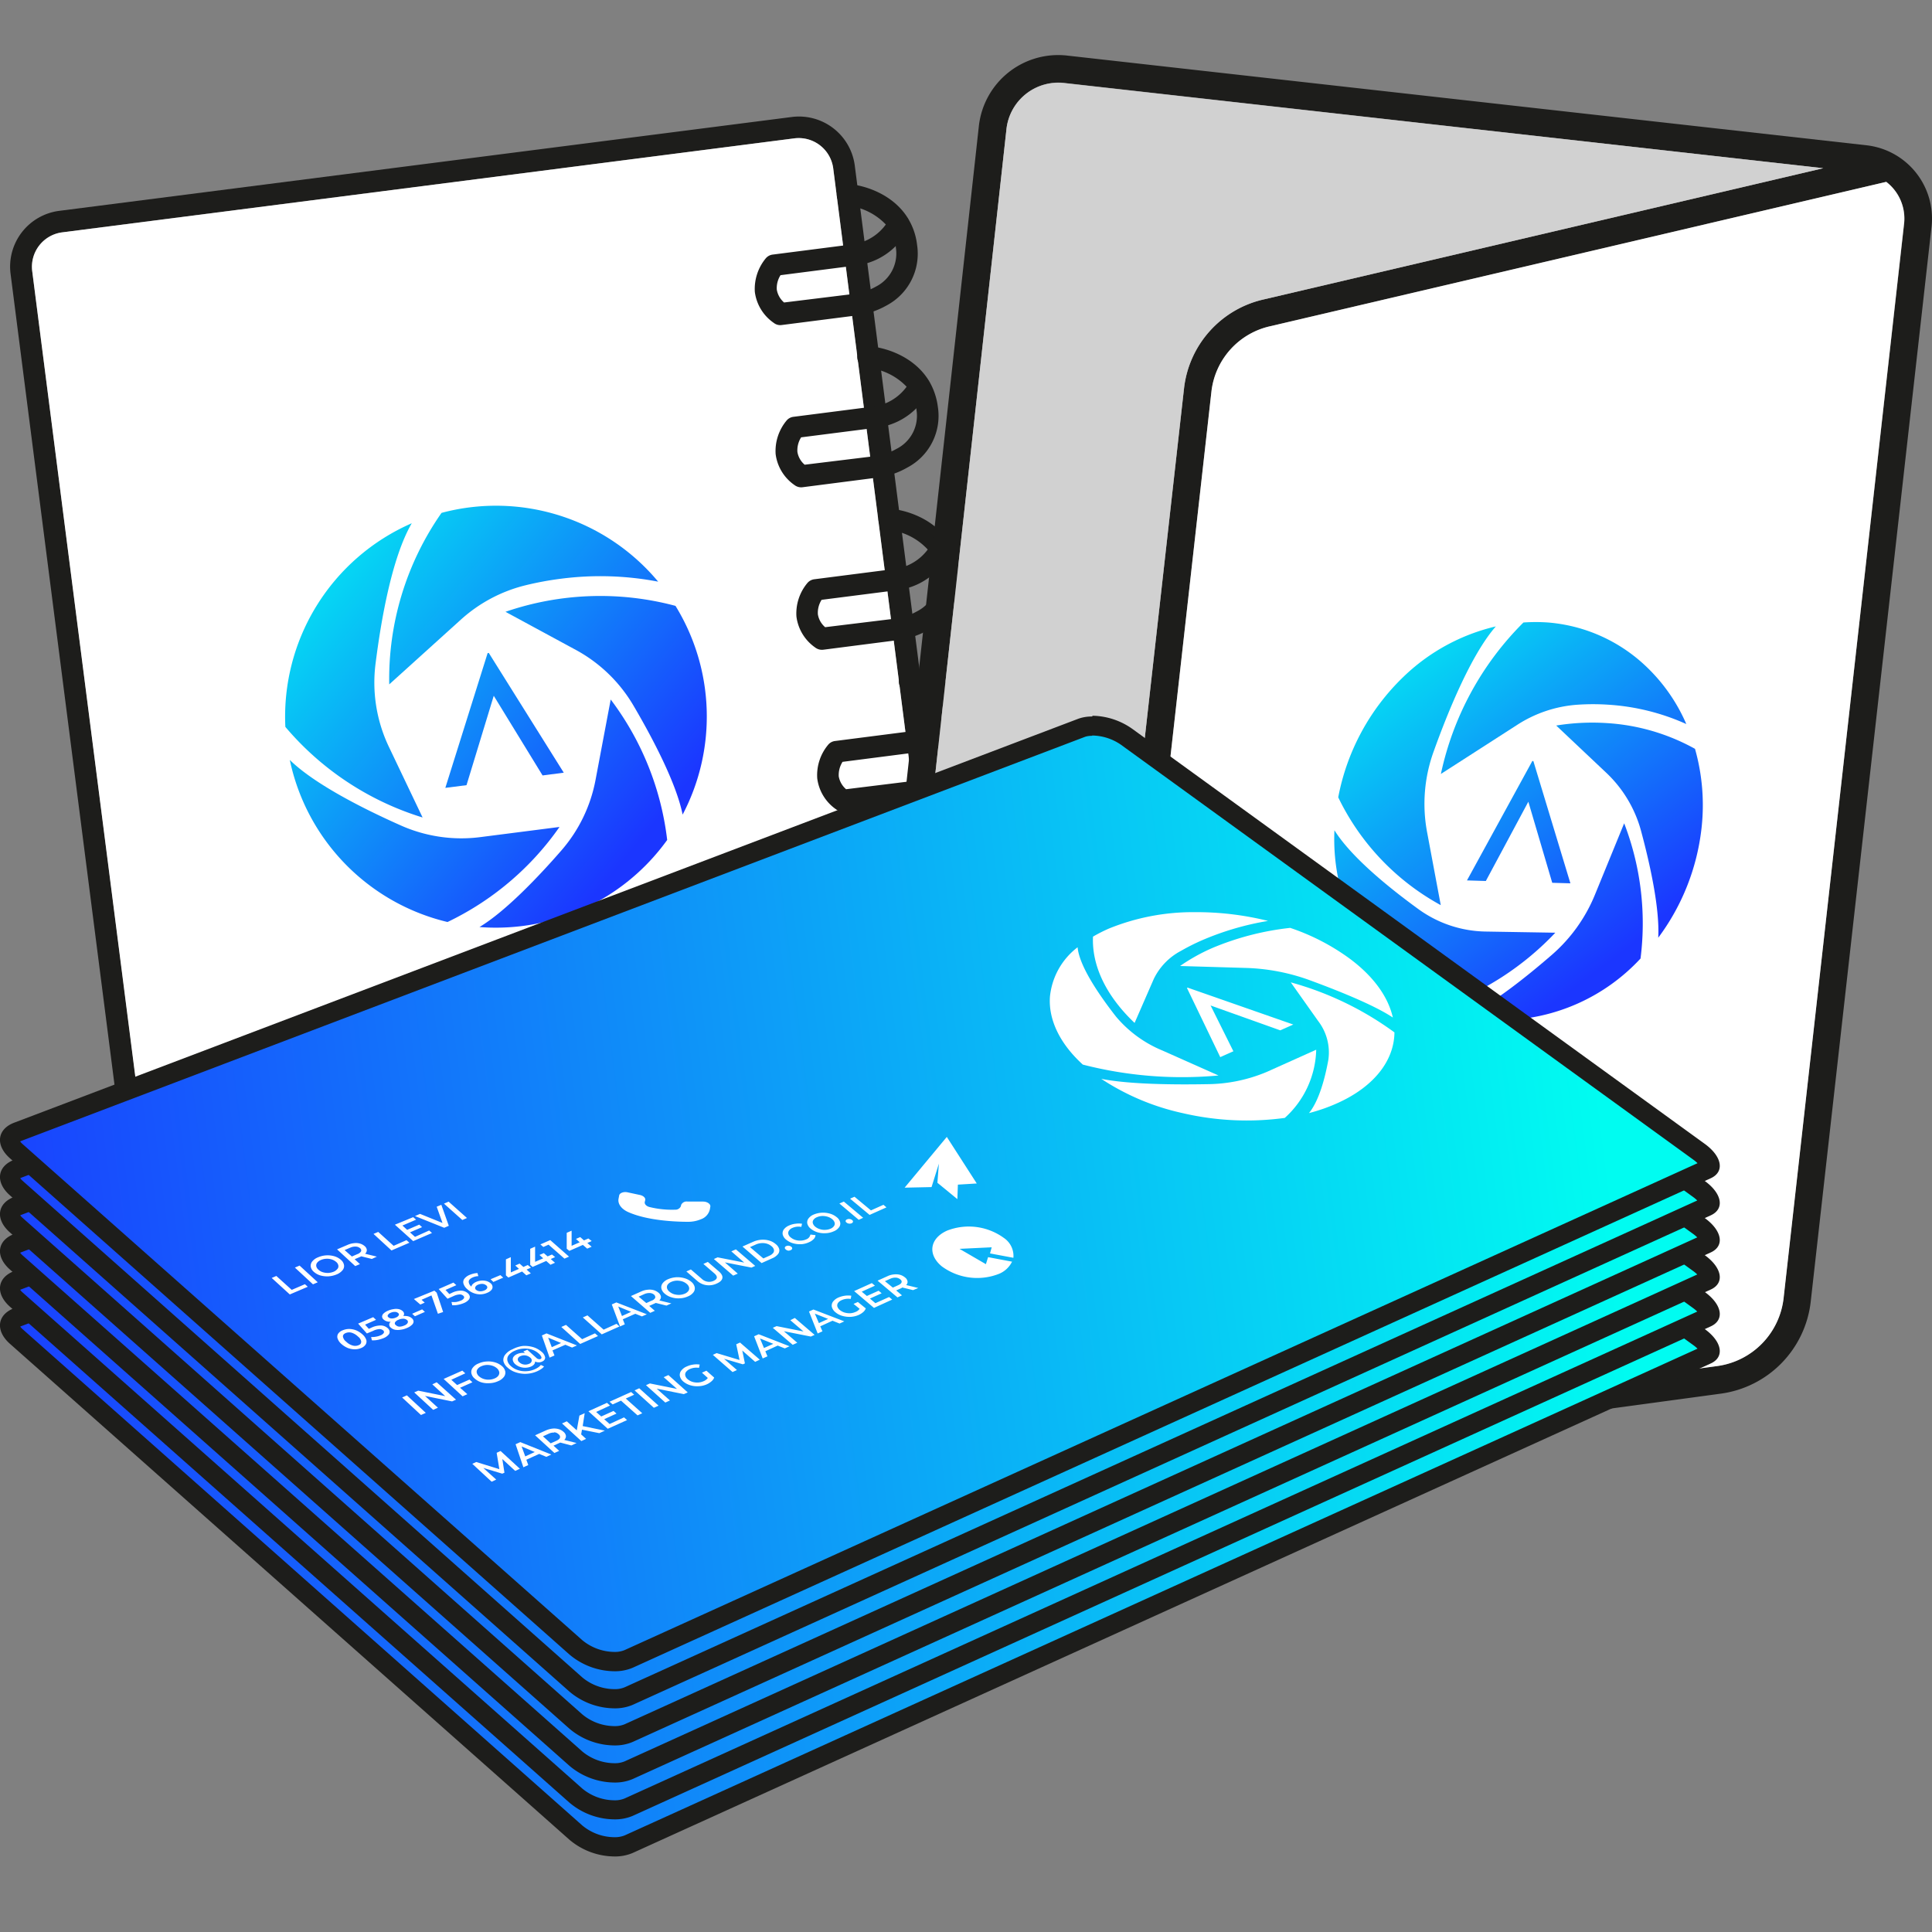 <svg id="Capa_1" data-name="Capa 1" xmlns="http://www.w3.org/2000/svg" xmlns:xlink="http://www.w3.org/1999/xlink" viewBox="0 0 300 300"><rect x="0" y="0" width="300" height="300" fill="#808080" stroke="none"/><defs><linearGradient id="Degradado_sin_nombre_3" x1="136.8" y1="111.71" x2="84.3" y2="55.55" gradientTransform="rotate(-7.3 154.34 309.535)" gradientUnits="userSpaceOnUse"><stop offset="0" stop-color="#1b36ff"/><stop offset="1" stop-color="#00fcf1"/></linearGradient><linearGradient id="Degradado_sin_nombre_3-2" x1="132.49" y1="115.74" x2="79.99" y2="59.58" xlink:href="#Degradado_sin_nombre_3"/><linearGradient id="Degradado_sin_nombre_3-3" x1="120.05" y1="127.37" x2="67.55" y2="71.21" xlink:href="#Degradado_sin_nombre_3"/><linearGradient id="Degradado_sin_nombre_3-4" x1="108.5" y1="138.17" x2="56" y2="82.01" xlink:href="#Degradado_sin_nombre_3"/><linearGradient id="Degradado_sin_nombre_3-5" x1="118.09" y1="129.21" x2="65.59" y2="73.04" xlink:href="#Degradado_sin_nombre_3"/><linearGradient id="Degradado_sin_nombre_3-6" x1="120.56" y1="126.9" x2="68.06" y2="70.73" xlink:href="#Degradado_sin_nombre_3"/><linearGradient id="Degradado_sin_nombre_3-7" x1="187.26" y1="133.82" x2="141.68" y2="85.06" gradientTransform="rotate(6.4 195.66 831.179)" xlink:href="#Degradado_sin_nombre_3"/><linearGradient id="Degradado_sin_nombre_3-8" x1="182.37" y1="135.89" x2="137.79" y2="88.21" gradientTransform="rotate(6.4 195.66 831.179)" xlink:href="#Degradado_sin_nombre_3"/><linearGradient id="Degradado_sin_nombre_3-9" x1="175.55" y1="151.3" x2="125.86" y2="98.14" gradientTransform="rotate(6.4 195.66 831.179)" xlink:href="#Degradado_sin_nombre_3"/><linearGradient id="Degradado_sin_nombre_3-10" x1="162.55" y1="159.86" x2="116.94" y2="111.06" gradientTransform="rotate(6.4 195.66 831.179)" xlink:href="#Degradado_sin_nombre_3"/><linearGradient id="Degradado_sin_nombre_3-11" x1="170.58" y1="150.34" x2="122.89" y2="99.33" gradientTransform="rotate(6.4 195.66 831.179)" xlink:href="#Degradado_sin_nombre_3"/><linearGradient id="Degradado_sin_nombre_3-12" x1="173.75" y1="148.5" x2="126.72" y2="98.19" gradientTransform="rotate(6.4 195.66 831.179)" xlink:href="#Degradado_sin_nombre_3"/><linearGradient id="Degradado_sin_nombre_3-13" x1="1.5" y1="214.16" x2="265.49" y2="214.16" xlink:href="#Degradado_sin_nombre_3"/><linearGradient id="Degradado_sin_nombre_3-14" x1="1.5" y1="208.4" x2="265.49" y2="208.4" xlink:href="#Degradado_sin_nombre_3"/><linearGradient id="Degradado_sin_nombre_3-15" x1="1.5" y1="202.64" x2="265.49" y2="202.64" xlink:href="#Degradado_sin_nombre_3"/><linearGradient id="Degradado_sin_nombre_3-16" x1="1.5" y1="196.88" x2="265.49" y2="196.88" xlink:href="#Degradado_sin_nombre_3"/><linearGradient id="Degradado_sin_nombre_3-17" x1="1.5" y1="191.12" x2="265.49" y2="191.12" xlink:href="#Degradado_sin_nombre_3"/><linearGradient id="Degradado_sin_nombre_3-18" x1="1.5" y1="185.36" x2="265.49" y2="185.36" xlink:href="#Degradado_sin_nombre_3"/><style>.cls-1{fill:#1d1d1b}.cls-2{fill:#fff}</style></defs><path class="cls-1" d="M31.2 204.41 145 189.83a8.75 8.75 0 0 0 7.56-9.78L132.73 25.71a8.74 8.74 0 0 0-9.73-7.55L9.2 32.74a8.74 8.74 0 0 0-7.56 9.77l19.78 154.34a8.76 8.76 0 0 0 9.78 7.56zM5 42.08a5.39 5.39 0 0 1 4.66-6l113.72-14.6a5.4 5.4 0 0 1 6 4.65l19.78 154.35a5.41 5.41 0 0 1-4.66 6l-113.72 14.6a5.39 5.39 0 0 1-6-4.66z"/><path class="cls-2" d="M24.75 196.42 5 42.08a5.39 5.39 0 0 1 4.66-6l113.72-14.6a5.4 5.4 0 0 1 6 4.65l19.78 154.35a5.41 5.41 0 0 1-4.66 6l-113.72 14.6a5.39 5.39 0 0 1-6.03-4.66z"/><path class="cls-1" d="M147.55 154.52h.33c2.52.18 6.88 1.55 9.2 5.24a1.38 1.38 0 0 1 .17.29 10 10 0 0 1 1.29 3.88 9.09 9.09 0 0 1-4.73 9.43 12.72 12.72 0 0 1-4.79 1.58l-11.5 1.47a1.66 1.66 0 0 1-1.24-.34 6.93 6.93 0 0 1-2.93-4.81 7.46 7.46 0 0 1 1.71-5.22 1.68 1.68 0 0 1 1.05-.56l12.63-1.62a7.67 7.67 0 0 0 5-3.06 9.69 9.69 0 0 0-6.06-2.94 1.67 1.67 0 0 1-.09-3.33zm1 17.08a9.24 9.24 0 0 0 3.53-1.15 5.75 5.75 0 0 0 3.1-6.11v-.2a10.45 10.45 0 0 1-6 3l-11.9 1.53a3.72 3.72 0 0 0-.58 2.24 3.38 3.38 0 0 0 1.13 2zM144.32 129.33a1.82 1.82 0 0 1 .33 0c2.52.18 6.88 1.54 9.2 5.23a1.75 1.75 0 0 1 .18.29 10.27 10.27 0 0 1 1.28 3.88 9.09 9.09 0 0 1-4.73 9.43 12.72 12.72 0 0 1-4.79 1.58l-11.5 1.47a1.63 1.63 0 0 1-1.24-.34 6.86 6.86 0 0 1-2.92-4.8 7.43 7.43 0 0 1 1.7-5.23 1.68 1.68 0 0 1 1.06-.56l12.63-1.62a7.64 7.64 0 0 0 5-3.07 9.42 9.42 0 0 0-6.07-2.92 1.68 1.68 0 0 1-.09-3.34zm1 17.08a9.07 9.07 0 0 0 3.53-1.15 5.74 5.74 0 0 0 3.1-6.1v-.21a10.45 10.45 0 0 1-6 3L134 143.51a3.79 3.79 0 0 0-.58 2.24 3.32 3.32 0 0 0 1.14 2zM141.09 104.15a1.28 1.28 0 0 1 .34 0c2.51.18 6.87 1.54 9.19 5.23a1.75 1.75 0 0 1 .18.29 10.27 10.27 0 0 1 1.28 3.88 9.05 9.05 0 0 1-4.73 9.43 12.72 12.72 0 0 1-4.79 1.58l-11.5 1.44a1.67 1.67 0 0 1-1.24-.33 6.9 6.9 0 0 1-2.92-4.81 7.37 7.37 0 0 1 1.71-5.23 1.63 1.63 0 0 1 1-.56l12.63-1.62a7.66 7.66 0 0 0 5-3 9.56 9.56 0 0 0-6.07-2.94 1.67 1.67 0 0 1-.09-3.33zm1 17.08a9.36 9.36 0 0 0 3.53-1.15 5.76 5.76 0 0 0 3.1-6.11v-.2a10.5 10.5 0 0 1-6 3l-11.89 1.53a3.81 3.81 0 0 0-.59 2.25 3.38 3.38 0 0 0 1.14 2zM137.86 79a1.9 1.9 0 0 1 .34 0c2.51.18 6.87 1.54 9.19 5.23a1.75 1.75 0 0 1 .18.29 10.45 10.45 0 0 1 1.29 3.88 9.07 9.07 0 0 1-4.74 9.43 12.72 12.72 0 0 1-4.79 1.58l-11.5 1.48a1.73 1.73 0 0 1-1.24-.34 6.93 6.93 0 0 1-2.92-4.81 7.37 7.37 0 0 1 1.71-5.22 1.67 1.67 0 0 1 1.05-.57l12.63-1.62a7.66 7.66 0 0 0 5-3 9.62 9.62 0 0 0-6.06-3.04 1.67 1.67 0 0 1-.09-3.33zm1 17.08a9.42 9.42 0 0 0 3.53-1.15 5.76 5.76 0 0 0 3.09-6.11v-.2a10.54 10.54 0 0 1-6 3l-11.9 1.52a3.73 3.73 0 0 0-.58 2.25 3.31 3.31 0 0 0 1.13 2zM134.63 53.77a1.93 1.93 0 0 1 .34 0c2.52.18 6.87 1.54 9.2 5.24a2.61 2.61 0 0 1 .17.28 10.5 10.5 0 0 1 1.29 3.89 9.06 9.06 0 0 1-4.74 9.42 12.38 12.38 0 0 1-4.79 1.58l-11.5 1.48a1.7 1.7 0 0 1-1.23-.34 6.91 6.91 0 0 1-2.93-4.81 7.39 7.39 0 0 1 1.71-5.22 1.65 1.65 0 0 1 1-.56l12.63-1.62a7.67 7.67 0 0 0 5-3.06 9.68 9.68 0 0 0-6.07-2.94 1.67 1.67 0 0 1-.09-3.33zm1.05 17.08a9.42 9.42 0 0 0 3.53-1.15 5.74 5.74 0 0 0 3.09-6.11 1.36 1.36 0 0 0 0-.2 10.54 10.54 0 0 1-6 3l-11.9 1.52a3.76 3.76 0 0 0-.58 2.25 3.28 3.28 0 0 0 1.13 2zM131.41 28.58h.33c2.52.18 6.88 1.55 9.2 5.24a1.69 1.69 0 0 1 .17.29A10 10 0 0 1 142.4 38a9.09 9.09 0 0 1-4.73 9.43 12.78 12.78 0 0 1-4.79 1.57l-11.5 1.47a1.62 1.62 0 0 1-1.24-.34 6.91 6.91 0 0 1-2.93-4.81 7.46 7.46 0 0 1 1.71-5.22 1.68 1.68 0 0 1 1-.56l12.63-1.62a7.63 7.63 0 0 0 5-3.06 9.59 9.59 0 0 0-6.06-2.93 1.68 1.68 0 0 1-.09-3.34zm1 17.08a9.24 9.24 0 0 0 3.59-1.15 5.76 5.76 0 0 0 3.1-6.11v-.2a10.45 10.45 0 0 1-6 3l-11.9 1.53a3.72 3.72 0 0 0-.58 2.24 3.38 3.38 0 0 0 1.13 2z"/><path d="M106 126.49c-1-4.94-4.74-12-7.63-16.92a23.19 23.19 0 0 0-8.8-8.57l-11.08-6a45.23 45.23 0 0 1 26.4-.92 32.79 32.79 0 0 1 1.11 32.41z" style="fill:url(#Degradado_sin_nombre_3)"/><path d="M60.44 106.27a45 45 0 0 1 8.12-26.63 32.77 32.77 0 0 1 33.64 10.68 47.73 47.73 0 0 0-15.14-.45 48.9 48.9 0 0 0-5.65 1.06 23.22 23.22 0 0 0-9.84 5.28z" style="fill:url(#Degradado_sin_nombre_3-2)"/><path d="M65.62 126.94a45.37 45.37 0 0 1-21.31-14.07 32.76 32.76 0 0 1 19.63-31.62c-3.1 5.32-4.78 15.1-5.62 21.77a23.18 23.18 0 0 0 2 12.81z" style="fill:url(#Degradado_sin_nombre_3-3)"/><path d="M69.49 143.17A32.8 32.8 0 0 1 45 118c3.83 3.77 11.55 7.64 17.07 10.1a23.11 23.11 0 0 0 12.41 1.9l12.4-1.59a44.8 44.8 0 0 1-17.39 14.76z" style="fill:url(#Degradado_sin_nombre_3-4)"/><path d="M81.19 143.78a33.07 33.07 0 0 1-6.74.17c4-2.39 9.17-7.81 12.71-11.88a23.22 23.22 0 0 0 5.31-10.94l2.36-12.51a44.87 44.87 0 0 1 8.77 21.81 32.77 32.77 0 0 1-22.41 13.35z" style="fill:url(#Degradado_sin_nombre_3-5)"/><path style="fill:url(#Degradado_sin_nombre_3-6)" d="M87.54 119.98 75.9 101.39l-.18.02-6.57 20.93 3.29-.42 4.23-13.88 7.58 12.37 3.29-.43"/><path class="cls-2" d="M127.9 23.05z"/><path class="cls-1" d="M152 19.55 134.08 182a14.58 14.58 0 0 0 12.84 16.06l21.2 2.4-1.21 10.76A14.94 14.94 0 0 0 180 227.73a15.81 15.81 0 0 0 3.7 0l83.47-11.32a16.25 16.25 0 0 0 14-14.31l18.76-166.91a11.45 11.45 0 0 0-10.09-12.63L165.71 8.63A12.39 12.39 0 0 0 152 19.55zm36.11 41.25a11.76 11.76 0 0 1 9-10.11l95.8-22.45a7.17 7.17 0 0 1 2.77 6.47l-18.74 166.87a12 12 0 0 1-10.3 10.54l-83.48 11.31a10.62 10.62 0 0 1-12-11.71zM156.29 20a8.1 8.1 0 0 1 8.94-7.13l117.89 13.25-87 20.4a16 16 0 0 0-12.26 13.8l-15.26 135.9-21.2-2.4a10.29 10.29 0 0 1-9.05-11.33z"/><path class="cls-2" d="m156.29 20-17.94 162.49a10.29 10.29 0 0 0 9.05 11.33l21.2 2.4 15.25-135.9a16 16 0 0 1 12.26-13.8l87-20.4L165.23 12.9a8.1 8.1 0 0 0-8.94 7.1z"/><path d="m156.29 20-17.94 162.49a10.29 10.29 0 0 0 9.05 11.33l21.2 2.4 15.25-135.9a16 16 0 0 1 12.26-13.8l87-20.4L165.23 12.9a8.1 8.1 0 0 0-8.94 7.1z" style="opacity:.2;fill:#1d1d1b"/><path class="cls-2" d="m188.11 60.8-16.93 150.92a10.62 10.62 0 0 0 12 11.71l83.48-11.31a12 12 0 0 0 10.3-10.54l18.7-166.87a7.17 7.17 0 0 0-2.77-6.47l-95.8 22.45a11.76 11.76 0 0 0-8.98 10.11z"/><path d="M257.49 145.61c.25-4.59-1.31-11.51-2.61-16.37a19.38 19.38 0 0 0-5.37-9.16l-7.86-7.42a35 35 0 0 1 7.83-.38 32.19 32.19 0 0 1 13.72 4 32.07 32.07 0 0 1 1 12.43 34.93 34.93 0 0 1-6.71 16.9z" style="fill:url(#Degradado_sin_nombre_3-7)"/><path d="M223.74 120.18a47 47 0 0 1 12.82-23.52 27 27 0 0 1 3.82 0 25 25 0 0 1 14.39 6.06 27.19 27.19 0 0 1 7.08 9.71 34.74 34.74 0 0 0-12.05-3 36 36 0 0 0-4.87 0 19.73 19.73 0 0 0-9.39 3.16z" style="fill:url(#Degradado_sin_nombre_3-8)"/><path d="M223.72 140.55a37.76 37.76 0 0 1-15.92-16.74 35 35 0 0 1 10.08-18.67 30.71 30.71 0 0 1 14.39-7.87c-3.84 4.39-7.46 13.3-9.67 19.47a23.85 23.85 0 0 0-1 12.49z" style="fill:url(#Degradado_sin_nombre_3-9)"/><path d="M223.52 156.44A25.91 25.91 0 0 1 211 145.12a30.66 30.66 0 0 1-3.79-16.2c2.64 4.25 8.73 9.12 13.07 12.27a18.27 18.27 0 0 0 10.42 3.46l10.81.18a45 45 0 0 1-17.99 11.61z" style="fill:url(#Degradado_sin_nombre_3-10)"/><path d="M233.46 158.41a25.55 25.55 0 0 1-5.81-.64c4-1.76 9.5-6.19 13.33-9.51a24.77 24.77 0 0 0 6.69-9.35l4.53-11.07a43.23 43.23 0 0 1 2.54 21 29.87 29.87 0 0 1-21.28 9.57z" style="fill:url(#Degradado_sin_nombre_3-11)"/><path style="fill:url(#Degradado_sin_nombre_3-12)" d="m243.85 137.16-5.75-18.98-.16-.01-10.15 18.54 2.93.09 6.6-12.31 3.71 12.59 2.82.08"/><path d="M95.37 286.81a9.46 9.46 0 0 1-6-2.22l-86.87-77a2.33 2.33 0 0 1-1-1.9c.1-.6.82-1 1.24-1.12L168 141.75a4.65 4.65 0 0 1 1.6-.24 9.51 9.51 0 0 1 5.24 1.68l88.92 64.45c1.26.91 1.78 1.82 1.73 2.29 0 .18-.19.35-.52.5l-167.38 76a5.36 5.36 0 0 1-2.22.38z" style="fill:url(#Degradado_sin_nombre_3-13)"/><path class="cls-1" d="M169.6 143a8.05 8.05 0 0 1 4.4 1.4l88.92 64.46a5.58 5.58 0 0 1 .67.56L97 285a4.1 4.1 0 0 1-1.6.28 7.87 7.87 0 0 1-5-1.84L3.54 206.42a2.43 2.43 0 0 1-.4-.43l.15-.06 165.24-62.77a3 3 0 0 1 1.07-.15m0-3a6.1 6.1 0 0 0-2.13.34L2.23 203.12c-2.68 1-3 3.5-.68 5.55l86.87 77a10.93 10.93 0 0 0 7 2.6 7 7 0 0 0 2.84-.55l167.38-76c2.2-1 1.77-3.4-.95-5.36L175.72 142a11 11 0 0 0-6.12-2z"/><path class="cls-2" d="M174.1 211.15c-4.68-3.31-13.51-7.42-19.83-10.19a49.65 49.65 0 0 0-14.45-3.86l-14.64-1.56a30.93 30.93 0 0 1 6.7-3.64 51 51 0 0 1 16.7-3.38 61.21 61.21 0 0 1 13.92 8c5.85 4.48 9.88 9.6 11.6 14.63z"/><path class="cls-2" d="M116.64 208.13c-7.09-6.78-11.17-14.1-11.67-20.88a25.8 25.8 0 0 1 3.38-1.62c5.18-2 11.66-2.84 18.75-2.33a68.52 68.52 0 0 1 16.33 3.29 52 52 0 0 0-14.09 3.31 35.14 35.14 0 0 0-4.4 2.11 10.78 10.78 0 0 0-5.26 6.12z"/><path class="cls-2" d="M137 221.94a90 90 0 0 1-30.76-4.83c-5.68-5.27-8.93-11.1-9.21-16.46a13.59 13.59 0 0 1 4.86-11.17c.9 4.48 6.36 11.83 10.42 16.83a35.66 35.66 0 0 0 11.38 8.8z"/><path class="cls-2" d="M153.08 233.1a62.67 62.67 0 0 1-23.08-2.82 65.56 65.56 0 0 1-19.37-9.52c6.47 1.81 16.74 2.64 23.84 3a30 30 0 0 0 13.12-1.92l10.41-4.38a19 19 0 0 1-4.92 15.64z"/><path class="cls-2" d="M164.57 230.4a32.14 32.14 0 0 1-6.2 1.94c1.94-2.89 2.52-8.31 2.67-12.25.11-3-1.09-6.22-3.48-9.36l-7.27-9.56a88.9 88.9 0 0 1 24.63 13.46c.86 6.75-2.87 12.5-10.35 15.77zM152.14 211.16l-24.65-10.43-.15.06 9.45 16.83 2.77-1.17-6.44-11.15 16.3 7 2.72-1.14"/><path d="M95.37 281.05a9.46 9.46 0 0 1-6-2.22l-86.87-77a2.35 2.35 0 0 1-1-1.9c.1-.6.82-1 1.24-1.12L168 136a4.65 4.65 0 0 1 1.6-.24 9.51 9.51 0 0 1 5.24 1.68l88.92 64.45c1.26.91 1.78 1.82 1.73 2.29 0 .18-.19.35-.52.5l-167.38 76a5.49 5.49 0 0 1-2.22.37z" style="fill:url(#Degradado_sin_nombre_3-14)"/><path class="cls-1" d="M169.6 137.25a8.05 8.05 0 0 1 4.36 1.39l88.92 64.46a5.58 5.58 0 0 1 .67.56L97 279.26a3.91 3.91 0 0 1-1.6.29 7.87 7.87 0 0 1-5-1.84l-86.87-77a2.43 2.43 0 0 1-.4-.43l.15-.06 165.25-62.82a3 3 0 0 1 1.07-.15m0-3a6.1 6.1 0 0 0-2.13.34L2.23 197.36c-2.68 1-3 3.5-.68 5.55l86.87 77a10.93 10.93 0 0 0 7 2.6 7 7 0 0 0 2.84-.55l167.38-76c2.2-1 1.77-3.4-.95-5.36l-88.92-64.46a11 11 0 0 0-6.12-2z"/><path class="cls-2" d="M174.1 202.72c-4.68-3.31-13.51-7.42-19.83-10.19a49.65 49.65 0 0 0-14.45-3.86l-14.64-1.56a30.93 30.93 0 0 1 6.7-3.64 51 51 0 0 1 16.7-3.38 61.21 61.21 0 0 1 13.92 8c5.85 4.5 9.88 9.6 11.6 14.63z"/><path class="cls-2" d="M116.64 199.7c-7.09-6.78-11.17-14.1-11.67-20.88a25.8 25.8 0 0 1 3.38-1.62c5.18-2 11.66-2.84 18.75-2.33a68.52 68.52 0 0 1 16.33 3.29 52 52 0 0 0-14.09 3.31 35.14 35.14 0 0 0-4.4 2.11 10.78 10.78 0 0 0-5.26 6.12z"/><path class="cls-2" d="M137 213.51a90 90 0 0 1-30.76-4.83c-5.68-5.27-8.93-11.1-9.21-16.46a13.59 13.59 0 0 1 4.86-11.17c.9 4.48 6.36 11.83 10.42 16.83a35.66 35.66 0 0 0 11.38 8.8z"/><path class="cls-2" d="M153.08 224.67a62.67 62.67 0 0 1-23.08-2.82 65.56 65.56 0 0 1-19.37-9.52c6.47 1.81 16.74 2.64 23.84 3a29.83 29.83 0 0 0 13.12-1.91L158 209a19 19 0 0 1-4.92 15.67z"/><path class="cls-2" d="M164.57 222a32.14 32.14 0 0 1-6.2 1.94c1.94-2.89 2.52-8.31 2.67-12.25.11-3-1.09-6.22-3.48-9.36l-7.27-9.56a88.9 88.9 0 0 1 24.63 13.46c.86 6.77-2.87 12.47-10.35 15.77zM152.14 202.72l-24.65-10.42-.15.07 9.45 16.82 2.77-1.17-6.44-11.15 16.3 7 2.72-1.15"/><path d="M95.37 275.29a9.46 9.46 0 0 1-6-2.22L2.54 196a2.35 2.35 0 0 1-1-1.9c.1-.6.82-1 1.24-1.12L168 130.23a4.65 4.65 0 0 1 1.6-.24 9.51 9.51 0 0 1 5.24 1.68l88.92 64.45c1.26.91 1.78 1.82 1.73 2.29 0 .18-.19.35-.52.5l-167.38 76a5.49 5.49 0 0 1-2.22.38z" style="fill:url(#Degradado_sin_nombre_3-15)"/><path class="cls-1" d="M169.6 131.49a8.05 8.05 0 0 1 4.36 1.39l88.92 64.46a5.58 5.58 0 0 1 .67.56L97 273.5a3.91 3.91 0 0 1-1.6.29 7.87 7.87 0 0 1-5-1.84l-86.87-77a2.43 2.43 0 0 1-.4-.43l.15-.06 165.24-62.77a3 3 0 0 1 1.07-.15m0-3a6.1 6.1 0 0 0-2.13.34L2.23 191.6c-2.68 1-3 3.5-.68 5.54l86.87 77.05a10.93 10.93 0 0 0 7 2.6 7 7 0 0 0 2.84-.55l167.38-76c2.2-1 1.77-3.4-.95-5.36l-88.92-64.46a11 11 0 0 0-6.12-2z"/><path class="cls-2" d="M174.1 194.29c-4.68-3.31-13.51-7.42-19.83-10.19a49.65 49.65 0 0 0-14.45-3.86l-14.64-1.56a30.93 30.93 0 0 1 6.7-3.64 51 51 0 0 1 16.7-3.38 61.21 61.21 0 0 1 13.92 8c5.85 4.5 9.88 9.6 11.6 14.63z"/><path class="cls-2" d="M116.64 191.27c-7.09-6.78-11.17-14.1-11.67-20.88a25.8 25.8 0 0 1 3.38-1.62c5.18-2 11.66-2.84 18.75-2.33a68.52 68.52 0 0 1 16.33 3.29 52 52 0 0 0-14.09 3.27 35.14 35.14 0 0 0-4.4 2.11 10.78 10.78 0 0 0-5.26 6.12z"/><path class="cls-2" d="M137 205.08a90 90 0 0 1-30.76-4.83c-5.68-5.27-8.93-11.1-9.21-16.46a13.59 13.59 0 0 1 4.86-11.17c.9 4.48 6.36 11.83 10.42 16.83a35.66 35.66 0 0 0 11.38 8.8z"/><path class="cls-2" d="M153.08 216.24a62.67 62.67 0 0 1-23.08-2.82 65.56 65.56 0 0 1-19.37-9.52c6.47 1.81 16.74 2.64 23.84 3a29.83 29.83 0 0 0 13.13-1.9l10.4-4.4a19 19 0 0 1-4.92 15.64z"/><path class="cls-2" d="M164.57 213.54a32.14 32.14 0 0 1-6.2 1.94c1.94-2.89 2.52-8.31 2.67-12.25.11-3-1.09-6.22-3.48-9.36l-7.27-9.56a88.9 88.9 0 0 1 24.63 13.46c.86 6.75-2.87 12.5-10.35 15.77zM152.14 194.29l-24.65-10.42-.15.07 9.45 16.81 2.77-1.16-6.44-11.15 16.3 7 2.72-1.15"/><path d="M95.37 269.53a9.46 9.46 0 0 1-6-2.22L2.54 190.26a2.35 2.35 0 0 1-1-1.9c.1-.6.82-1 1.24-1.12L168 124.47a4.65 4.65 0 0 1 1.6-.24 9.51 9.51 0 0 1 5.24 1.68l88.92 64.45c1.26.91 1.78 1.82 1.73 2.29 0 .18-.19.35-.52.5l-167.38 76a5.53 5.53 0 0 1-2.22.38z" style="fill:url(#Degradado_sin_nombre_3-16)"/><path class="cls-1" d="M169.6 125.73a8.05 8.05 0 0 1 4.36 1.39l88.92 64.46a5.58 5.58 0 0 1 .67.56L97 267.74a3.91 3.91 0 0 1-1.6.29 7.87 7.87 0 0 1-5-1.84L3.54 189.14a2.43 2.43 0 0 1-.4-.43l.15-.06 165.24-62.78a3.36 3.36 0 0 1 1.07-.14m0-3a6.1 6.1 0 0 0-2.13.34L2.23 185.84c-2.68 1-3 3.5-.68 5.54l86.87 77.05a10.93 10.93 0 0 0 7 2.6 7 7 0 0 0 2.84-.55l167.38-76c2.2-1 1.77-3.4-.95-5.36l-88.92-64.46a11 11 0 0 0-6.12-2z"/><path class="cls-2" d="M174.1 185.86c-4.68-3.31-13.51-7.42-19.83-10.19a49.65 49.65 0 0 0-14.45-3.86l-14.64-1.56a30.93 30.93 0 0 1 6.7-3.64 51 51 0 0 1 16.7-3.38 61.21 61.21 0 0 1 13.92 8c5.85 4.5 9.88 9.6 11.6 14.63z"/><path class="cls-2" d="M116.64 182.84c-7.09-6.78-11.17-14.1-11.67-20.88a25.8 25.8 0 0 1 3.38-1.62c5.18-2 11.66-2.84 18.75-2.33a68 68 0 0 1 16.33 3.29 52 52 0 0 0-14.09 3.31 35.14 35.14 0 0 0-4.4 2.11 10.78 10.78 0 0 0-5.26 6.12z"/><path class="cls-2" d="M137 196.65a90 90 0 0 1-30.76-4.83c-5.68-5.27-8.93-11.1-9.21-16.46a13.59 13.59 0 0 1 4.86-11.17c.9 4.48 6.36 11.83 10.42 16.83a35.66 35.66 0 0 0 11.38 8.8z"/><path class="cls-2" d="M153.08 207.81A62.67 62.67 0 0 1 130 205a65.56 65.56 0 0 1-19.37-9.52c6.47 1.81 16.74 2.64 23.84 3a29.83 29.83 0 0 0 13.12-1.91l10.41-4.4a19 19 0 0 1-4.92 15.64z"/><path class="cls-2" d="M164.57 205.11a32.14 32.14 0 0 1-6.2 1.94c1.94-2.89 2.52-8.31 2.67-12.25.11-3-1.09-6.22-3.48-9.36l-7.27-9.56a88.9 88.9 0 0 1 24.63 13.46c.86 6.75-2.87 12.5-10.35 15.77zM152.14 185.86l-24.65-10.42-.15.06 9.45 16.82 2.77-1.16-6.44-11.15 16.3 7 2.72-1.15"/><path d="M95.37 263.77a9.46 9.46 0 0 1-6-2.22L2.54 184.5a2.35 2.35 0 0 1-1-1.9c.1-.6.82-1 1.24-1.12L168 118.71a4.65 4.65 0 0 1 1.6-.24 9.5 9.5 0 0 1 5.24 1.67l88.92 64.46c1.26.91 1.78 1.82 1.73 2.29 0 .18-.19.35-.52.5l-167.38 76a5.49 5.49 0 0 1-2.22.38z" style="fill:url(#Degradado_sin_nombre_3-17)"/><path class="cls-1" d="M169.6 120a8.05 8.05 0 0 1 4.36 1.39l88.92 64.46a5.58 5.58 0 0 1 .67.56L97 262a3.91 3.91 0 0 1-1.6.29 7.87 7.87 0 0 1-5-1.84L3.54 183.38a2.43 2.43 0 0 1-.4-.43l.15-.07 165.24-62.77a3.36 3.36 0 0 1 1.07-.14m0-3a6.1 6.1 0 0 0-2.13.34L2.23 180.08c-2.68 1-3 3.5-.68 5.54l86.87 77.05a10.93 10.93 0 0 0 7 2.6 7 7 0 0 0 2.84-.55l167.38-76c2.2-1 1.77-3.4-.95-5.36l-88.92-64.46a11 11 0 0 0-6.12-2z"/><path class="cls-2" d="M174.1 177.43c-4.68-3.31-13.51-7.42-19.83-10.19a49.65 49.65 0 0 0-14.45-3.86l-14.64-1.56a30.93 30.93 0 0 1 6.7-3.64 51.24 51.24 0 0 1 16.7-3.39 61.62 61.62 0 0 1 13.92 8c5.85 4.51 9.88 9.61 11.6 14.64z"/><path class="cls-2" d="M116.64 174.41c-7.09-6.78-11.17-14.1-11.67-20.88a25.8 25.8 0 0 1 3.38-1.62c5.18-2 11.66-2.84 18.75-2.33a68 68 0 0 1 16.33 3.29 52 52 0 0 0-14.09 3.31 35.14 35.14 0 0 0-4.4 2.11 10.75 10.75 0 0 0-5.26 6.12z"/><path class="cls-2" d="M137 188.22a90 90 0 0 1-30.76-4.83c-5.68-5.27-8.93-11.1-9.21-16.46a13.59 13.59 0 0 1 4.86-11.17c.9 4.48 6.36 11.83 10.42 16.83a35.66 35.66 0 0 0 11.38 8.8z"/><path class="cls-2" d="M153.08 199.38a62.67 62.67 0 0 1-23.08-2.82 65.56 65.56 0 0 1-19.36-9.56c6.47 1.8 16.74 2.64 23.84 3a29.83 29.83 0 0 0 13.12-1.91l10.4-4.35a19 19 0 0 1-4.92 15.64z"/><path class="cls-2" d="M164.57 196.68a32.14 32.14 0 0 1-6.2 1.94c1.94-2.89 2.52-8.31 2.67-12.25.11-3-1.09-6.22-3.48-9.36l-7.27-9.56a88.9 88.9 0 0 1 24.63 13.46c.86 6.75-2.87 12.5-10.35 15.77zM152.14 177.43l-24.65-10.42-.15.06 9.45 16.83 2.77-1.17-6.44-11.15 16.3 7 2.72-1.15"/><path d="M95.37 258a9.46 9.46 0 0 1-6-2.22l-86.87-77a2.35 2.35 0 0 1-1-1.9c.11-.6.82-1 1.24-1.12L168 113a4.65 4.65 0 0 1 1.6-.24 9.5 9.5 0 0 1 5.24 1.67l88.92 64.46c1.26.91 1.78 1.82 1.73 2.29 0 .18-.19.35-.52.5l-167.38 76a5.53 5.53 0 0 1-2.22.32z" style="fill:url(#Degradado_sin_nombre_3-18)"/><path class="cls-1" d="M169.6 114.21a8.05 8.05 0 0 1 4.4 1.39l88.92 64.46a5.58 5.58 0 0 1 .67.56L97 256.22a3.91 3.91 0 0 1-1.6.29 7.93 7.93 0 0 1-5-1.84l-86.87-77a2.43 2.43 0 0 1-.4-.43l.15-.07 165.24-62.77a3.36 3.36 0 0 1 1.07-.14m0-3a6.1 6.1 0 0 0-2.13.34L2.23 174.32c-2.68 1-3 3.5-.68 5.54l86.87 77.05a10.93 10.93 0 0 0 7 2.6 7 7 0 0 0 2.84-.55l167.38-76c2.2-1 1.77-3.4-.95-5.36l-88.92-64.46a11 11 0 0 0-6.12-2z"/><path class="cls-2" d="m153.73 194.63.26-.95-5 .24 4.1 2.38.34-1.09 3.72.7a3.89 3.89 0 0 1-2 1.88 9.25 9.25 0 0 1-8.92-1.16c-2.23-1.85-1.86-4.32.81-5.53a9.27 9.27 0 0 1 8.86 1.14 3.37 3.37 0 0 1 1.46 3.07zM97.48 185.15l1.91.41c.53.12.87.46.8.79l-.07.29c-.07.34.26.68.79.8a14.53 14.53 0 0 0 3.93.4.91.91 0 0 0 .87-.51l.07-.26a.94.94 0 0 1 1-.49h2.39c.65 0 1.19.38 1.13.78l-.07.42a2.14 2.14 0 0 1-1.4 1.55 5.08 5.08 0 0 1-2 .39c-2 0-6.28-.19-9.24-1.49-1.1-.48-1.7-1.3-1.54-2.1l.09-.48c.05-.4.7-.65 1.34-.5zM55.1 209.52a3.12 3.12 0 0 1-1.11-.21 3.51 3.51 0 0 1-1-.64 2 2 0 0 1-.57-.83.88.88 0 0 1 .08-.73 1.45 1.45 0 0 1 .68-.53 2.75 2.75 0 0 1 1-.22 3.12 3.12 0 0 1 1.11.21 3.51 3.51 0 0 1 1 .64 2 2 0 0 1 .58.83.88.88 0 0 1-.09.73 1.41 1.41 0 0 1-.68.54 2.53 2.53 0 0 1-1 .21zm1-1.17a1.25 1.25 0 0 0-.51-.81 2.46 2.46 0 0 0-1-.6 1.43 1.43 0 0 0-.92.06c-.29.13-.42.3-.42.53a1.25 1.25 0 0 0 .51.81 2.32 2.32 0 0 0 1 .59 1.37 1.37 0 0 0 .92-.05c.32-.13.41-.31.4-.53zM59.21 205.82a1.66 1.66 0 0 1 1 .42.84.84 0 0 1 .29.51.65.65 0 0 1-.19.53 2 2 0 0 1-.74.5 5.19 5.19 0 0 1-.92.28 3.6 3.6 0 0 1-.91.06l-.11-.51a3.11 3.11 0 0 0 .74-.05 2.74 2.74 0 0 0 .72-.21 1 1 0 0 0 .5-.37.31.31 0 0 0-.1-.4.85.85 0 0 0-.58-.2 2.58 2.58 0 0 0-.94.26l-1 .42-1.36-1.53 2.34-1 .44.41-1.7.75.58.65.38-.17a3.4 3.4 0 0 1 1.56-.35zM63.38 204.4a1.3 1.3 0 0 1 .57.3.69.69 0 0 1 .27.51.72.72 0 0 1-.27.52 2.2 2.2 0 0 1-.75.47 3.2 3.2 0 0 1-1 .28 2.49 2.49 0 0 1-.87 0 1.39 1.39 0 0 1-.66-.34.56.56 0 0 1 0-.9 1.76 1.76 0 0 1-.62-.07 1.33 1.33 0 0 1-.48-.27.64.64 0 0 1-.24-.47.69.69 0 0 1 .24-.48 2.21 2.21 0 0 1 .67-.42 3.17 3.17 0 0 1 .87-.25 2.12 2.12 0 0 1 .8 0 1.35 1.35 0 0 1 .61.3.63.63 0 0 1 .22.38.5.5 0 0 1-.12.39 2.34 2.34 0 0 1 .76.05zm-.08 1a.32.32 0 0 0-.1-.42.89.89 0 0 0-.58-.21 1.84 1.84 0 0 0-.76.17 1 1 0 0 0-.52.4.32.32 0 0 0 .11.41.86.86 0 0 0 .55.25 1.84 1.84 0 0 0 .76-.17 1 1 0 0 0 .54-.4zm-3.08-1.21a.29.29 0 0 0 .1.36.77.77 0 0 0 .49.18 1.48 1.48 0 0 0 .66-.14.86.86 0 0 0 .44-.34.27.27 0 0 0-.09-.36.71.71 0 0 0-.5-.18 1.48 1.48 0 0 0-.66.14.81.81 0 0 0-.44.37zM64 204l1.55-.68.43.39-1.55.68zM67.45 200.41l.36.32 1 3-.81.27-1-2.85-1.54.68.49.44-.68.3-1-.86zM71.6 200.41a1.66 1.66 0 0 1 1.05.41.89.89 0 0 1 .3.5.69.69 0 0 1-.19.53 2 2 0 0 1-.73.49 4.28 4.28 0 0 1-.9.27 3.6 3.6 0 0 1-.91.07l-.11-.51a3.62 3.62 0 0 0 .73 0 3.68 3.68 0 0 0 .71-.21 1 1 0 0 0 .49-.37.31.31 0 0 0-.1-.39.8.8 0 0 0-.58-.2 2.48 2.48 0 0 0-.93.25l-.94.42-1.37-1.51 2.29-1 .45.4-1.68.74.59.64.37-.17a3.17 3.17 0 0 1 1.46-.36zM74.74 198.85a2.35 2.35 0 0 1 .8.07 1.71 1.71 0 0 1 .64.34.79.79 0 0 1 .3.53.67.67 0 0 1-.18.52 1.6 1.6 0 0 1-.61.42 2.68 2.68 0 0 1-1.62.21 3 3 0 0 1-1.51-.76 1.78 1.78 0 0 1-.59-.85.85.85 0 0 1 .14-.77 2 2 0 0 1 .82-.6 4.48 4.48 0 0 1 .62-.2 3.09 3.09 0 0 1 .59-.08l.14.48a2.24 2.24 0 0 0-.88.2c-.37.16-.58.37-.62.61a1 1 0 0 0 .42.81.65.65 0 0 1 .22-.39 1.74 1.74 0 0 1 .52-.34 2.54 2.54 0 0 1 .8-.2zm.91 1.16a.38.38 0 0 0-.15-.42 1 1 0 0 0-.57-.23 1.58 1.58 0 0 0-.7.13.72.72 0 0 0-.43.38.36.36 0 0 0 .13.42 1 1 0 0 0 .57.22 1.51 1.51 0 0 0 .73-.14.7.7 0 0 0 .42-.37zM76.18 198.64l1.52-.64.44.39-1.53.67zM82.45 196.84l-.68.3.66.59-.7.3-.66-.59-2.13.94-.38-.34v-2.49l.76-.34v2.37l1.27-.55-.58-.52.67-.3.59.52.68-.3zM86.2 195.2l-.68.3.66.58-.7.31-.66-.59-2.12.93-.37-.33v-2.49l.76-.33v2.36l1.26-.55-.58-.52.67-.29.59.51.68-.29zM85.44 192.56l2.92 2.57-.71.31-2.47-2.17-.81.36-.46-.4zM91.88 192.71l-.68.3.67.58-.69.3-.67-.58-2.1.92-.41-.33v-2.47l.76-.33v2.35l1.26-.55-.59-.52.67-.29.58.52.68-.3zM145.79 180.69l-1.14 3.64-4.18.09 6.55-7.88 4.65 7.23-2.93.18-.08 2.25-3.1-2.54.23-2.97zM62.44 217l.74-.33 2.94 2.72-.75.33zM67.81 214.64l3 2.7-.61.27-4.2-.85 2 1.83-.74.33-2.94-2.71.62-.27 4.19.85-2-1.83zM70.08 214.25l.9.82 1.92-.85.46.42-1.92.85 1.13 1-.74.33-2.94-2.7 2.9-1.29.46.42zM76 214.78a3.6 3.6 0 0 1-1.31-.15 2.76 2.76 0 0 1-1-.59 1.4 1.4 0 0 1-.5-.83 1.07 1.07 0 0 1 .22-.83 2 2 0 0 1 .9-.66 3.49 3.49 0 0 1 1.29-.31 3.55 3.55 0 0 1 1.3.15 2.87 2.87 0 0 1 1.06.58 1.48 1.48 0 0 1 .5.83 1.09 1.09 0 0 1-.22.84 2.15 2.15 0 0 1-.9.66 3.49 3.49 0 0 1-1.34.31zm1.39-1.18a.72.72 0 0 0 .13-.56 1.1 1.1 0 0 0-.35-.57 2 2 0 0 0-.72-.4 2.54 2.54 0 0 0-.87-.12 2.35 2.35 0 0 0-.84.2 1.29 1.29 0 0 0-.58.44.67.67 0 0 0-.13.56 1.05 1.05 0 0 0 .35.56 2 2 0 0 0 .72.41 2.32 2.32 0 0 0 .87.11 2.34 2.34 0 0 0 .84-.19 1.37 1.37 0 0 0 .59-.44zM81.19 209a4.72 4.72 0 0 1 1.6.18 3.52 3.52 0 0 1 1.29.71 1.45 1.45 0 0 1 .57.9c0 .27-.14.49-.48.64a1.18 1.18 0 0 1-.55.11 1.09 1.09 0 0 1-.53-.13c0 .32-.19.59-.64.79a2.34 2.34 0 0 1-.84.18 2.31 2.31 0 0 1-.86-.13 2.16 2.16 0 0 1-.74-.42 1.14 1.14 0 0 1-.37-.58.7.7 0 0 1 .1-.56 1.27 1.27 0 0 1 .56-.43 2.07 2.07 0 0 1 1.23-.15l-.27-.25.62-.27 1.44 1.29a.56.56 0 0 0 .3.16.44.44 0 0 0 .28 0 .24.24 0 0 0 .16-.33 1.45 1.45 0 0 0-.45-.57 2.86 2.86 0 0 0-1.07-.59 3.69 3.69 0 0 0-1.29-.14 3.77 3.77 0 0 0-1.31.33 2.36 2.36 0 0 0-.94.68 1 1 0 0 0-.21.85 1.6 1.6 0 0 0 .55.86 2.87 2.87 0 0 0 1.09.62 3.43 3.43 0 0 0 1.32.17 3.65 3.65 0 0 0 1.33-.32 3.2 3.2 0 0 0 .51-.29 1.7 1.7 0 0 0 .39-.36l.5.23a1.74 1.74 0 0 1-.44.4 4 4 0 0 1-.61.34 4.65 4.65 0 0 1-1.64.4 4.49 4.49 0 0 1-1.64-.21 3.41 3.41 0 0 1-1.33-.75 1.89 1.89 0 0 1-.65-1 1.3 1.3 0 0 1 .27-1 2.72 2.72 0 0 1 1.15-.85 4.65 4.65 0 0 1 1.6-.51zm1.38 2.34c0-.17 0-.35-.25-.54a1.41 1.41 0 0 0-1.5-.22.66.66 0 0 0-.42.43.59.59 0 0 0 .25.53 1.28 1.28 0 0 0 .72.34 1.4 1.4 0 0 0 .78-.11.6.6 0 0 0 .42-.47zM87.79 208.81l-2 .88.31.79-.76.33-1.2-3.44.72-.32 4.73 1.87-.76.33zm-.67-.27-2-.83.56 1.48zM87.16 206.05l.73-.32 2.5 2.22 2-.91.47.42-2.77 1.23zM90.5 204.57l.72-.32 2.51 2.22 2-.91.47.41-2.76 1.23zM98.65 204l-1.94.86.31.78-.74.33-1.28-3.42.71-.31 4.73 1.84-.76.33zm-.65-.3-2-.82.58 1.47zM103.49 202.73l-1.66-.41-.15.07-.87.39.87.76-.71.32-3-2.61 1.59-.71a3 3 0 0 1 1-.27 2.39 2.39 0 0 1 .93.06 2 2 0 0 1 .77.41 1 1 0 0 1 .37.6.73.73 0 0 1-.25.59l1.87.46zm-2.62-1.95a1.93 1.93 0 0 0-.87.19l-.83.37 1.19 1 .83-.38a.92.92 0 0 0 .56-.45c0-.16 0-.32-.2-.49a1.12 1.12 0 0 0-.68-.24zM105.57 201.6a3.47 3.47 0 0 1-1.29-.15 2.77 2.77 0 0 1-1.06-.57 1.48 1.48 0 0 1-.52-.8 1 1 0 0 1 .19-.81 2 2 0 0 1 .86-.64 3.75 3.75 0 0 1 1.26-.3 3.91 3.91 0 0 1 1.28.15 2.83 2.83 0 0 1 1.06.56 1.48 1.48 0 0 1 .52.81 1 1 0 0 1-.18.81 2 2 0 0 1-.86.64 3.33 3.33 0 0 1-1.26.3zm1.33-1.15a.69.69 0 0 0 .1-.54 1.08 1.08 0 0 0-.37-.55 2 2 0 0 0-.71-.39 2.78 2.78 0 0 0-.86-.11 2.24 2.24 0 0 0-.82.19 1.33 1.33 0 0 0-.56.42.7.7 0 0 0-.11.54 1.06 1.06 0 0 0 .37.55 2 2 0 0 0 .71.4 2.78 2.78 0 0 0 .86.11 2.52 2.52 0 0 0 .83-.19 1.34 1.34 0 0 0 .56-.43zM109.71 199.56a2.72 2.72 0 0 1-1.45-.67l-1.68-1.46.7-.31 1.67 1.44a1.66 1.66 0 0 0 1.86.33c.64-.29.67-.69.08-1.19l-1.67-1.44.69-.31 1.69 1.45c.44.38.63.73.57 1.06s-.35.62-.88.85a2.86 2.86 0 0 1-1.58.25zM114.27 194l3 2.57-.58.26-4.13-.81 2 1.75-.71.31-3-2.58.58-.26 4.13.81-2-1.74zM115.29 193.56l1.65-.73a3.72 3.72 0 0 1 1.26-.32 3.52 3.52 0 0 1 1.26.13 2.67 2.67 0 0 1 1 .55 1.48 1.48 0 0 1 .54.79.92.92 0 0 1-.2.77 2.25 2.25 0 0 1-.89.64l-1.65.74zm4.16 1.44a1.6 1.6 0 0 0 .6-.43.61.61 0 0 0 .12-.53 1 1 0 0 0-.37-.53 1.94 1.94 0 0 0-.72-.39 2.34 2.34 0 0 0-.84-.09 2.58 2.58 0 0 0-.86.21l-.92.41 2.07 1.76zM122.42 194.2a.69.69 0 0 1-.42-.2.28.28 0 0 1-.13-.28.3.3 0 0 1 .21-.22.75.75 0 0 1 .42-.06.7.7 0 0 1 .38.17.28.28 0 0 1 .13.27.34.34 0 0 1-.21.23.79.79 0 0 1-.38.09zM124.41 193.2a3.91 3.91 0 0 1-1.28-.15 2.91 2.91 0 0 1-1.06-.56 1.48 1.48 0 0 1-.53-.79 1 1 0 0 1 .17-.79 1.91 1.91 0 0 1 .83-.62 3.26 3.26 0 0 1 1-.27 3.49 3.49 0 0 1 1 0l-.11.49a2.35 2.35 0 0 0-1.36.15 1.17 1.17 0 0 0-.55.42.64.64 0 0 0-.11.53 1 1 0 0 0 .38.54 2.08 2.08 0 0 0 .72.39 2.42 2.42 0 0 0 .85.1 2.29 2.29 0 0 0 .83-.19 1 1 0 0 0 .65-.75l.79.09a.92.92 0 0 1-.27.6 2.17 2.17 0 0 1-.71.49 3.36 3.36 0 0 1-1.24.32zM128.23 191.49a3.66 3.66 0 0 1-1.28-.14 3.07 3.07 0 0 1-1.06-.56 1.46 1.46 0 0 1-.53-.78 1 1 0 0 1 .17-.79 1.92 1.92 0 0 1 .83-.63 3.82 3.82 0 0 1 2.5-.14 2.89 2.89 0 0 1 1.06.55 1.45 1.45 0 0 1 .54.79.93.93 0 0 1-.17.78 1.86 1.86 0 0 1-.83.63 3.36 3.36 0 0 1-1.23.29zm1.28-1.12a.61.61 0 0 0 .09-.52 1.1 1.1 0 0 0-.38-.54 2.06 2.06 0 0 0-.72-.38 2.62 2.62 0 0 0-.84-.11 2.19 2.19 0 0 0-.81.19 1.17 1.17 0 0 0-.54.41.62.62 0 0 0-.09.53 1.1 1.1 0 0 0 .37.53 2 2 0 0 0 .72.38 2.24 2.24 0 0 0 .85.11 2.18 2.18 0 0 0 .81-.18 1.19 1.19 0 0 0 .54-.42zM131.83 190a.69.69 0 0 1-.38-.16c-.11-.09-.16-.18-.14-.27a.32.32 0 0 1 .21-.22.71.71 0 0 1 .41-.06.76.76 0 0 1 .39.16.29.29 0 0 1 .13.27.34.34 0 0 1-.21.23.79.79 0 0 1-.41.05zM130.34 186.88l.69-.3 3 2.52-.69.31zM132 186.13l.69-.3 2.55 2.12 1.94-.87.47.4-2.62 1.17zM80 228.4l-2-1.84.33 2.12-.34.15-2.94-.89 2 1.81-.71.33-3-2.78.61-.28 3.59 1.11-.42-2.54.61-.28 3 2.76zM83.73 225.76l-2 .91.3.82-.76.35-1.21-3.58.73-.33 4.82 1.93-.77.36zm-.69-.29-2.04-.86.56 1.54zM88.72 224.45 87 224l-.15.07-.9.41.88.81-.74.33-3-2.75 1.64-.74a3.72 3.72 0 0 1 1-.29 2.51 2.51 0 0 1 1 .07 1.87 1.87 0 0 1 .78.43 1 1 0 0 1 .37.63.8.8 0 0 1-.26.62l1.91.48zm-2.66-2a1.81 1.81 0 0 0-.89.19l-.86.39 1.2 1.09.87-.39c.32-.15.51-.3.57-.48a.48.48 0 0 0-.19-.52 1.12 1.12 0 0 0-.7-.33zM90.37 222l-.13.73.77.7-.74.34-3-2.74.74-.33 1.55 1.4.41-2.29.82-.37-.31 2 3.44.71-.86.39zM96.9 220.09l.47.42-3 1.35-3-2.72 2.88-1.31.47.42-2.15 1 .79.7 1.91-.86.46.41-1.91.87.84.75zM96.43 217.49l-1.3.59-.48-.42 3.35-1.51.47.42-1.3.59 2.56 2.29-.73.33zM98.54 215.9l.72-.33 3 2.7-.73.33zM103.79 213.52l3 2.69-.6.27-4.22-.85 2.06 1.83-.72.33-3-2.7.6-.27 4.21.85-2.06-1.82zM109 213.15l.69-.31 1.21 1.07a1.42 1.42 0 0 1-.41.57 2.89 2.89 0 0 1-.72.47 3.43 3.43 0 0 1-1.28.3 3.6 3.6 0 0 1-1.31-.15 3 3 0 0 1-1.08-.58 1.57 1.57 0 0 1-.53-.84 1.06 1.06 0 0 1 .2-.83 2 2 0 0 1 .88-.67 3.55 3.55 0 0 1 1-.29 3.29 3.29 0 0 1 1 0l-.11.51a2.52 2.52 0 0 0-1.41.18 1.47 1.47 0 0 0-.6.45.67.67 0 0 0-.12.56 1 1 0 0 0 .37.57 2.09 2.09 0 0 0 .73.41 2.65 2.65 0 0 0 .89.11 2.53 2.53 0 0 0 .86-.21 1.51 1.51 0 0 0 .65-.5zM117.26 211.47l-2-1.76.41 2-.32.14-2.92-.86 2 1.75-.68.31-3.06-2.67.59-.27 3.56 1.07-.52-2.44.59-.27 3.07 2.66zM120.76 208.94l-1.92.88.33.79-.74.33-1.33-3.44.71-.32 4.79 1.87-.74.33zm-.68-.27-2.06-.83.61 1.48zM123.42 204.65l3.07 2.63-.58.26-4.19-.83 2.08 1.79-.71.32-3.09-2.64.59-.26 4.18.83-2.05-1.75zM129.27 205.08l-1.9.87.34.78-.74.33-1.35-3.41.69-.31 4.79 1.84-.73.34zm-.68-.28-2.06-.82.63 1.47zM132.54 202.47l.67-.3 1.23 1a1.43 1.43 0 0 1-.39.56 3 3 0 0 1-.7.45 3.7 3.7 0 0 1-1.25.3 4 4 0 0 1-1.3-.15 2.8 2.8 0 0 1-1.08-.57 1.61 1.61 0 0 1-.55-.81 1.05 1.05 0 0 1 .17-.82 2.1 2.1 0 0 1 .85-.65 3.85 3.85 0 0 1 1-.28 3.55 3.55 0 0 1 1 0l-.09.5a2.44 2.44 0 0 0-1.39.18 1.35 1.35 0 0 0-.58.43.68.68 0 0 0-.11.55 1.15 1.15 0 0 0 .39.56 2.22 2.22 0 0 0 .73.39 2.83 2.83 0 0 0 .88.11 2.36 2.36 0 0 0 .84-.21 1.27 1.27 0 0 0 .62-.48zM138.06 201.4l.48.4-2.83 1.29-3.08-2.61 2.75-1.24.48.4-2.05.93.8.67 1.82-.82.47.4-1.82.82.85.72zM141.78 200.33l-1.68-.41-.1.08-.84.38.9.76-.7.32-3.09-2.6 1.55-.7a2.93 2.93 0 0 1 1-.27 2.6 2.6 0 0 1 .93.06 2.09 2.09 0 0 1 .78.41 1 1 0 0 1 .39.59.68.68 0 0 1-.21.59l1.88.46zm-2.7-1.94a1.84 1.84 0 0 0-.85.18l-.82.37 1.23 1 .82-.37c.3-.13.48-.28.53-.44s0-.33-.22-.49a1.17 1.17 0 0 0-.69-.25zM45.79 196.83l.73-.31 2.82 2.59-.74.32zM51 198.19a3.94 3.94 0 0 1-1.29-.15 2.68 2.68 0 0 1-1-.57 1.36 1.36 0 0 1-.46-.8 1.06 1.06 0 0 1 .24-.8 2.15 2.15 0 0 1 .91-.64 3.74 3.74 0 0 1 2.55-.15 2.66 2.66 0 0 1 1 .56 1.35 1.35 0 0 1 .47.81 1 1 0 0 1-.24.8 2.27 2.27 0 0 1-.9.64 4 4 0 0 1-1.28.3zm1.4-1.15a.65.65 0 0 0 .14-.53.92.92 0 0 0-.33-.55 1.94 1.94 0 0 0-.69-.39 2.4 2.4 0 0 0-.85-.11 2.44 2.44 0 0 0-.84.19 1.39 1.39 0 0 0-.58.42.68.68 0 0 0-.14.54.93.93 0 0 0 .33.54 1.68 1.68 0 0 0 .69.4 2.65 2.65 0 0 0 .85.11 2.7 2.7 0 0 0 .84-.19 1.42 1.42 0 0 0 .6-.47zM57.74 195.49l-1.64-.41-.14.07-.89.38.82.76-.73.31-2.82-2.6 1.62-.69a3.18 3.18 0 0 1 1-.27 2.36 2.36 0 0 1 .93.06 1.89 1.89 0 0 1 .74.4.89.89 0 0 1 .33.6.76.76 0 0 1-.27.58l1.83.45zm-2.51-1.92a1.84 1.84 0 0 0-.87.18l-.85.36 1.13 1 .85-.37a1.05 1.05 0 0 0 .58-.44.43.43 0 0 0-.17-.49 1.06 1.06 0 0 0-.67-.24zM58 191.6l.73-.31 2.39 2.16 2-.88.45.4-2.78 1.2zM42.19 198.44l.72-.31 2.39 2.16 2.05-.88.44.4L45 201zM66.64 191.07l.44.39-2.92 1.26-2.84-2.55 2.84-1.17.45.39-2.12.91.73.67 1.88-.81.44.39-1.88.81.78.7zM68.53 187.08l1.16 3.26-.71.31-4.54-1.82.78-.34 3.49 1.41-.9-2.52zM68.94 186.9l.72-.31 2.85 2.54-.72.31zM216.28 158c-3-2-8.83-4.3-13-5.83a31.62 31.62 0 0 0-9.84-1.87l-10.2-.3a29 29 0 0 1 5-2.79 43.19 43.19 0 0 1 12.1-3.13 33.83 33.83 0 0 1 9.11 4.68c3.73 2.73 6.09 5.95 6.83 9.24z"/><path class="cls-2" d="M176.18 158.84c-4.4-4.17-6.66-8.87-6.46-13.4a23.54 23.54 0 0 1 2.51-1.27 34.75 34.75 0 0 1 13.42-2.53A45.73 45.73 0 0 1 196.9 143a44.17 44.17 0 0 0-10.24 3 33.45 33.45 0 0 0-3.28 1.65 9.69 9.69 0 0 0-4.23 4.38z"/><path class="cls-2" d="M189.21 167a61.77 61.77 0 0 1-21.07-1.69c-3.54-3.22-5.34-6.93-5.11-10.49a11 11 0 0 1 4.3-7.73c.27 3 3.5 7.61 5.94 10.74a18.69 18.69 0 0 0 7.22 5.29z"/><path class="cls-2" d="M199.5 173.59a43.87 43.87 0 0 1-15.84-.74 37.45 37.45 0 0 1-12.66-5.33c4.36.87 11.45.92 16.38.83a24.27 24.27 0 0 0 9.34-1.91l7.66-3.44a14.72 14.72 0 0 1-4.88 10.59z"/><path class="cls-2" d="M207.77 171.25a27.2 27.2 0 0 1-4.51 1.59c1.62-2 2.52-5.62 3-8.24a8 8 0 0 0-1.58-6.06l-4.25-6a49.33 49.33 0 0 1 16.1 7.77c-.05 4.42-3.21 8.42-8.76 10.94zM200.82 159.09l-16.4-5.73-.11.05 5.17 10.74 2.04-.91-3.54-7.11 10.82 3.86 2.02-.9"/></svg>